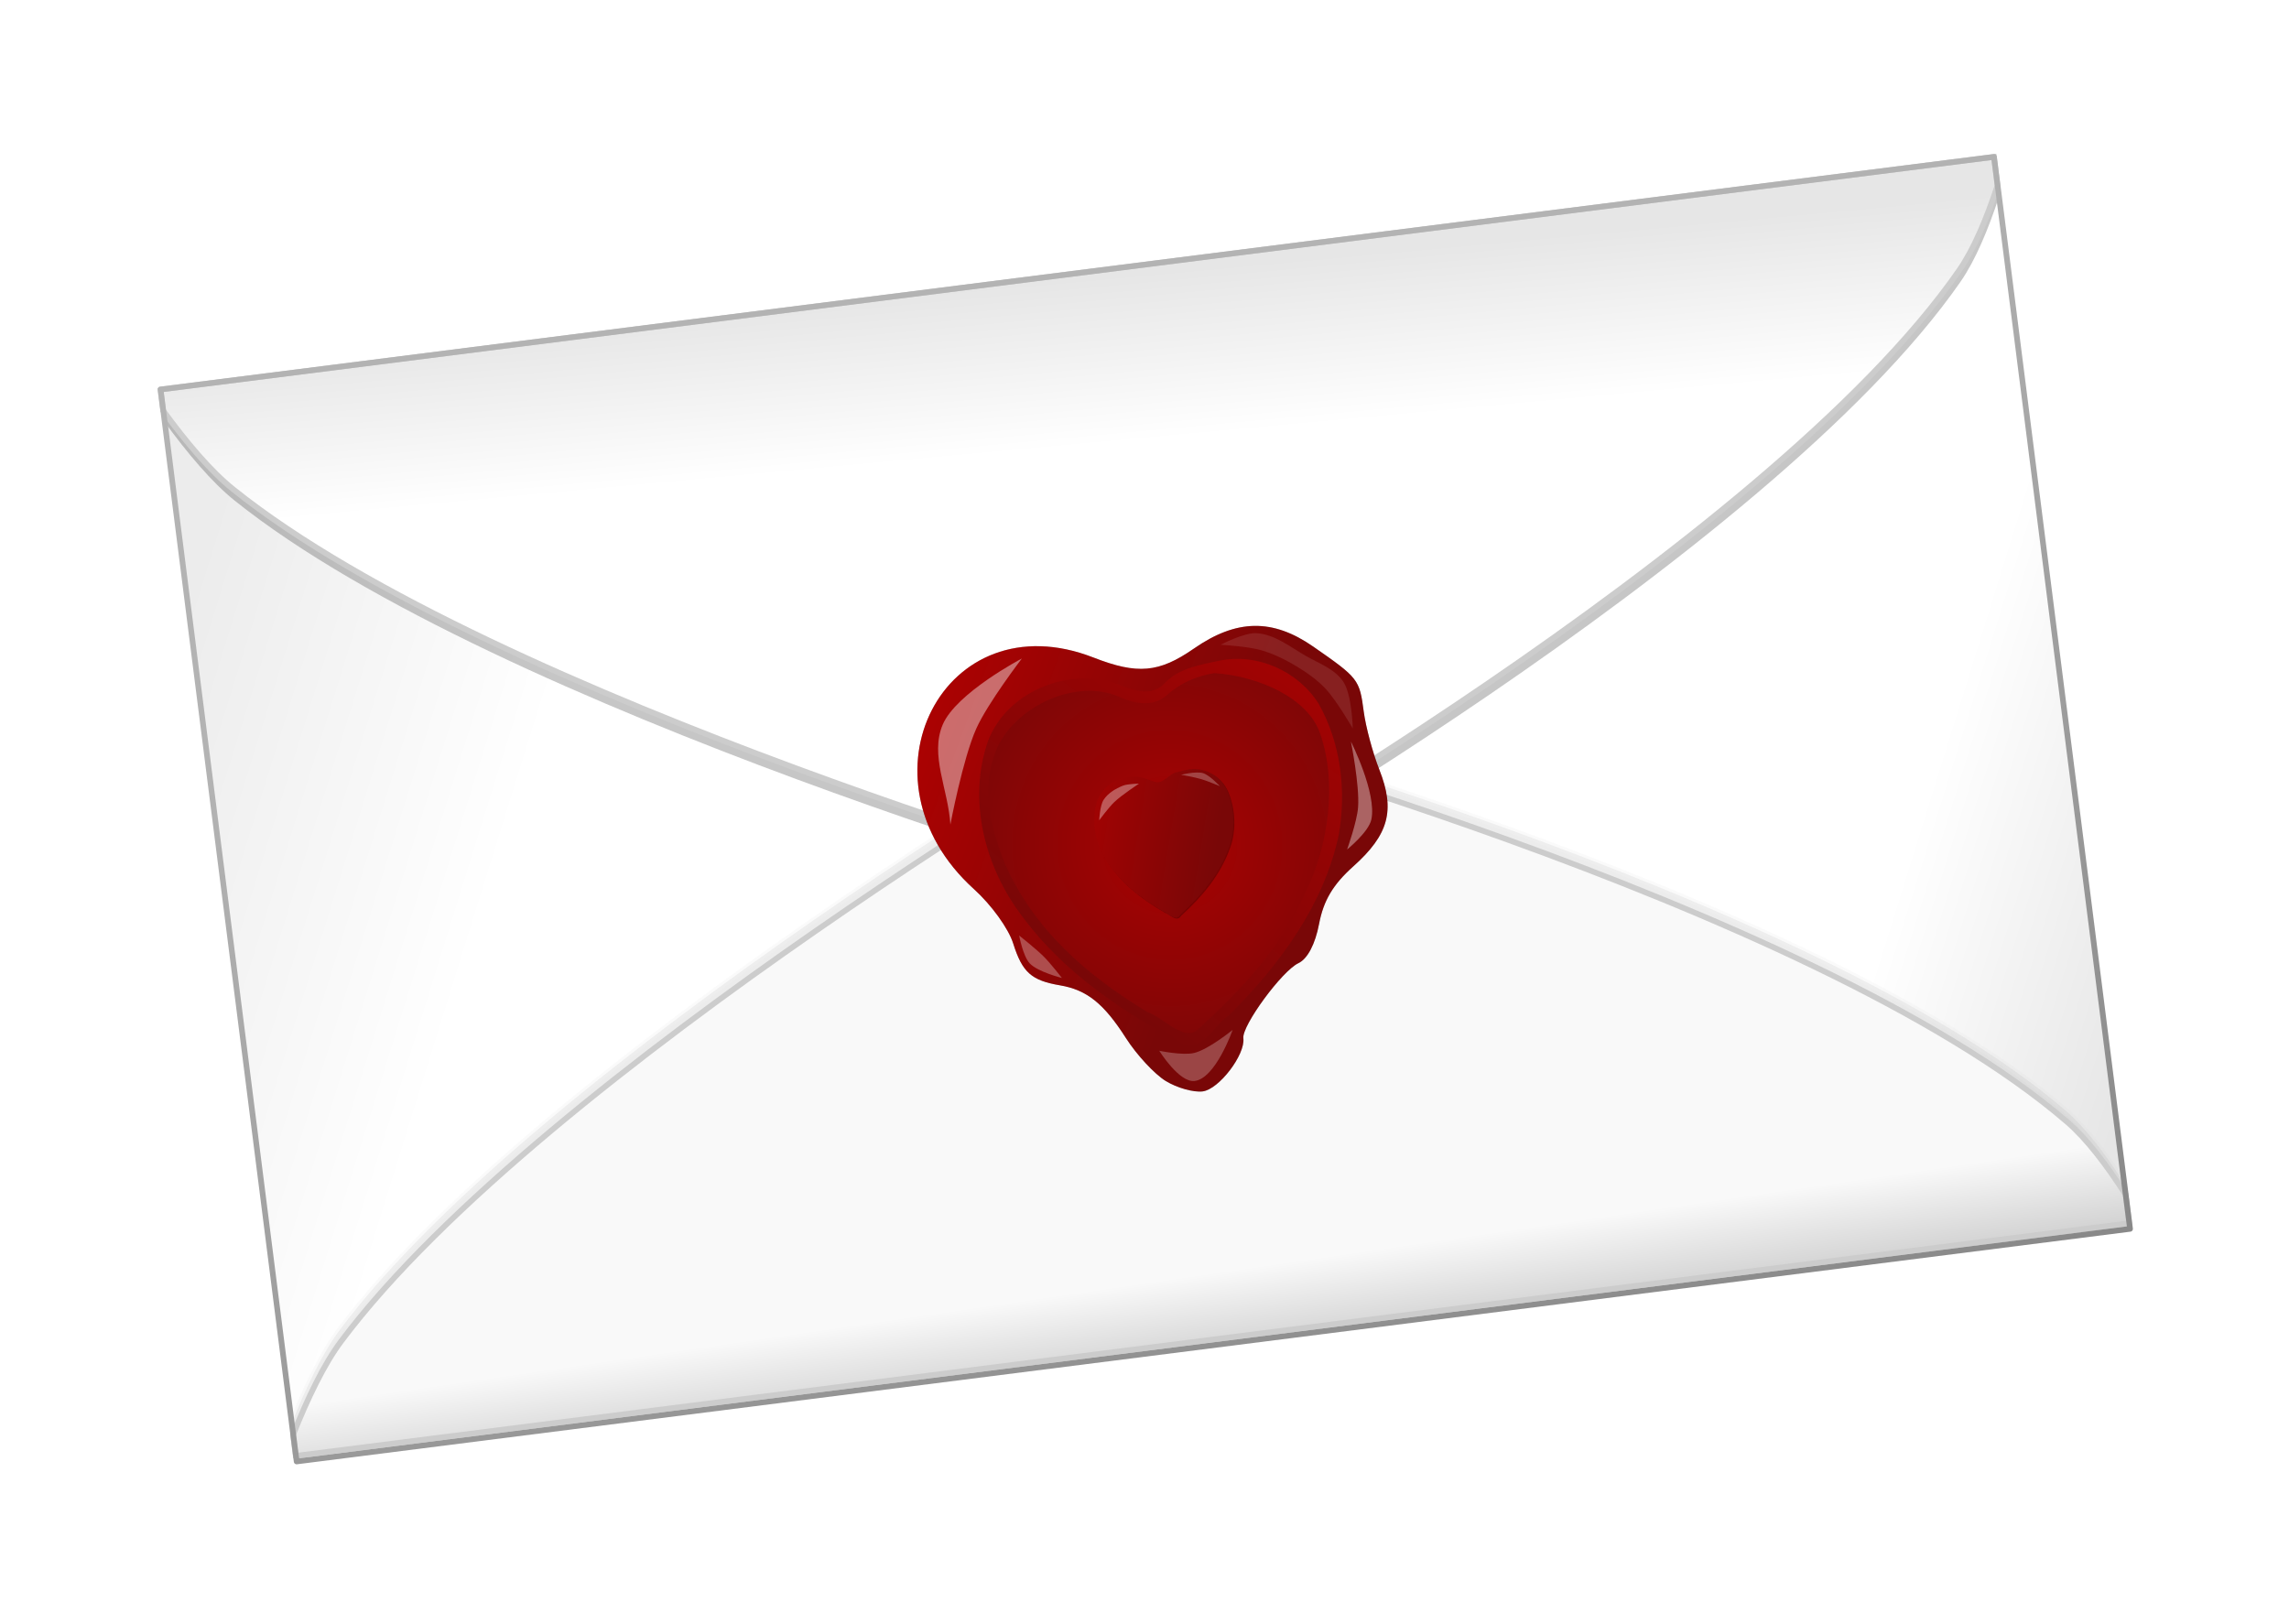 <svg xmlns="http://www.w3.org/2000/svg" xmlns:xlink="http://www.w3.org/1999/xlink" viewBox="0 0 214.84 152.46"><defs><filter id="b" color-interpolation-filters="sRGB"><feGaussianBlur stdDeviation="3.874"/></filter><filter id="u" height="1.732" width="1.331" color-interpolation-filters="sRGB" y="-.366" x="-.166"><feGaussianBlur stdDeviation=".451"/></filter><filter id="d" color-interpolation-filters="sRGB"><feGaussianBlur stdDeviation="1.089"/></filter><filter id="t" height="1.657" width="1.476" color-interpolation-filters="sRGB" y="-.329" x="-.238"><feGaussianBlur stdDeviation=".77"/></filter><filter id="f" color-interpolation-filters="sRGB"><feGaussianBlur stdDeviation="1.089"/></filter><filter id="r" color-interpolation-filters="sRGB"><feGaussianBlur stdDeviation=".502"/></filter><filter id="q" height="1.363" width="1.465" color-interpolation-filters="sRGB" y="-.182" x="-.233"><feGaussianBlur stdDeviation=".634"/></filter><filter id="i" color-interpolation-filters="sRGB"><feGaussianBlur stdDeviation="2.453"/></filter><filter id="p" height="1.205" width="1.181" color-interpolation-filters="sRGB" y="-.102" x="-.09"><feGaussianBlur stdDeviation=".806"/></filter><filter id="o" height="1.231" width="1.816" color-interpolation-filters="sRGB" y="-.115" x="-.408"><feGaussianBlur stdDeviation=".905"/></filter><filter id="n" height="1.761" width="1.463" color-interpolation-filters="sRGB" y="-.381" x="-.232"><feGaussianBlur stdDeviation="1.284"/></filter><filter id="m" height="1.271" width="1.443" color-interpolation-filters="sRGB" y="-.135" x="-.221"><feGaussianBlur stdDeviation="1.549"/></filter><linearGradient id="l" y2="502.09" gradientUnits="userSpaceOnUse" y1="547.59" gradientTransform="translate(1.226 2.044)" x2="-880.26" x1="-924.03"><stop offset="0" stop-color="#790707"/><stop offset="1" stop-color="#a00303"/></linearGradient><linearGradient id="c" y2="-519.79" gradientUnits="userSpaceOnUse" y1="-665.96" gradientTransform="translate(-2107.7 1132)" x2="1366.1" x1="1045.5"><stop offset="0" stop-color="#ececec"/><stop offset=".189" stop-color="#fff"/><stop offset=".86" stop-color="#fff"/><stop offset="1" stop-color="#e6e6e6"/></linearGradient><linearGradient id="j" y2="512.28" gradientUnits="userSpaceOnUse" y1="538.3" x2="-938.55" x1="-888.5"><stop offset="0" stop-color="#790707"/><stop offset="1" stop-color="#aa0202"/></linearGradient><linearGradient id="h" y2="-426.97" gradientUnits="userSpaceOnUse" y1="-654.73" gradientTransform="translate(-2107.7 1132)" x2="1204.8" x1="1150.1"><stop offset="0" stop-color="#b3b3b3"/><stop offset="1" stop-color="gray"/></linearGradient><linearGradient id="g" y2="-668.31" gradientUnits="userSpaceOnUse" y1="-697.85" gradientTransform="translate(-2107.7 1132)" x2="1202.6" x1="1203.6"><stop offset="0" stop-color="#e6e6e6"/><stop offset="1" stop-color="#fff"/></linearGradient><linearGradient id="s" y2="532.96" xlink:href="#a" gradientUnits="userSpaceOnUse" y1="524.86" gradientTransform="translate(2.457 2.144)" x2="-891.52" x1="-918.7"/><linearGradient id="e" y2="-503.07" gradientUnits="userSpaceOnUse" y1="-519.96" gradientTransform="translate(-2107.7 1132)" x2="1158.8" x1="1158.5"><stop offset="0" stop-color="#f9f9f9"/><stop offset="1" stop-color="#ccc"/></linearGradient><linearGradient id="a"><stop offset="0" stop-color="#aa0202"/><stop offset="1" stop-color="#790707"/></linearGradient><radialGradient id="k" gradientUnits="userSpaceOnUse" xlink:href="#a" cx="-899.78" cy="535.18" r="30.966" gradientTransform="matrix(1.278 -.076 .078 1.308 210.34 -233.06)"/></defs><path opacity=".5" color="#000" filter="url(#b)" d="M-1064.3 433.24h325.91v190.59h-325.91z" transform="matrix(.528 -.067 .067 .528 547.98 -263.49)"/><path color="#000" fill="url(#c)" d="M-1064.3 433.24h325.91v190.59h-325.91z" transform="matrix(.528 -.067 .067 .528 547.98 -263.49)"/><path d="M-1064.3 620.82v-3.75c3.297-5.979 6.938-11.628 10.5-15.312 41.274-42.691 153.41-90.531 153.41-90.531s113.74 46.368 153.44 90.531c3.049 3.392 5.965 8.476 8.563 13.938v5.125h-325.91z" opacity=".3" filter="url(#d)" stroke="#ccc" fill="#333" transform="matrix(.528 -.067 .067 .528 547.98 -263.49)"/><path d="M-1064.3 622.82v-3.75c3.297-5.979 6.938-11.628 10.5-15.312 41.274-42.691 153.41-90.531 153.41-90.531s113.74 46.368 153.44 90.531c3.049 3.392 5.965 8.476 8.563 13.938v5.125h-325.91z" stroke="#ccc" fill="url(#e)" transform="matrix(.528 -.067 .067 .528 547.98 -263.49)"/><path d="M-1064.3 435.23v3.75c3.297 5.979 6.938 11.628 10.5 15.312 41.274 42.691 153.41 90.531 153.41 90.531s113.74-46.368 153.44-90.531c3.049-3.392 5.965-8.476 8.563-13.938v-5.125h-325.91z" opacity=".5" filter="url(#f)" fill="#1a1a1a" transform="matrix(.528 -.067 .067 .528 547.98 -263.49)"/><path d="M-1064.3 433.23v3.75c3.297 5.979 6.938 11.628 10.5 15.312 41.274 42.691 153.41 90.531 153.41 90.531s113.74-46.368 153.44-90.531c3.049-3.392 5.965-8.476 8.563-13.938v-5.125h-325.91z" stroke="#ccc" fill="url(#g)" transform="matrix(.528 -.067 .067 .528 547.98 -263.49)"/><path style="block-progression:tb;text-indent:0;text-transform:none" d="M-1064.3 432.73a.5.5 0 00-.469.5v190.59a.5.5 0 00.5.5h325.91a.5.5 0 00.5-.5V433.23a.5.5 0 00-.5-.5h-325.91a.5.5 0 00-.03 0zm.531 1h324.91v189.59h-324.91V433.73z" color="#000" fill="url(#h)" transform="matrix(.528 -.067 .067 .528 547.98 -263.49)"/><path d="M-919.22 497.41c-18.389-.224-29.523 23.035-13.844 41.312 2.72 3.17 5.161 7.646 5.656 10.375.952 5.254 2.366 6.865 7.25 8.344 4.606 1.395 7.27 4.164 10.375 10.719 1.497 3.16 4.195 6.924 6 8.375 1.805 1.45 4.626 2.656 6.25 2.656 2.893 0 8.268-5.464 8.281-8.406.01-2.236 8.263-10.917 11.312-11.906 1.684-.546 3.346-2.946 4.47-6.406 1.295-3.994 3.309-6.595 7.25-9.313 6.926-4.777 8.612-8.882 6.718-16.344-.784-3.088-1.424-7.826-1.438-10.53-.022-5.727-.162-5.97-7.375-12.47-6.479-5.84-12.82-6.545-20.938-2.312-6.64 3.462-10.436 3.323-17.75-.657-4.267-2.321-8.402-3.39-12.219-3.437z" opacity=".5" filter="url(#i)" transform="matrix(.528 -.067 .067 .528 547.98 -263.49)"/><path d="M-903.78 576.54c-1.805-1.451-4.506-5.224-6.003-8.383-3.104-6.555-5.778-9.312-10.384-10.706-4.884-1.48-6.29-3.102-7.243-8.356-.494-2.729-2.939-7.215-5.659-10.387-18.933-22.07 1.23-51.37 26.056-37.863 7.314 3.98 11.12 4.121 17.76.659 8.116-4.233 14.447-3.536 20.926 2.304 7.213 6.5 7.368 6.762 7.39 12.488.014 2.705.662 7.444 1.446 10.532 1.894 7.46.212 11.552-6.715 16.329-3.94 2.717-5.962 5.308-7.258 9.301-1.123 3.461-2.806 5.863-4.49 6.409-3.05.99-11.285 9.67-11.294 11.905-.013 2.942-5.406 8.406-8.298 8.406-1.624 0-4.43-1.188-6.234-2.639z" fill="url(#j)" transform="matrix(.528 -.067 .067 .528 547.98 -263.49)"/><path d="M-889.65 505.69c-3.742.043-6.786 4.72-10.508 3.048-3.21-1.421-6.276-3.643-9.871-3.477-6.645-.652-13.9 2.65-16.988 9.485-3.241 7.412-2.818 16.559.141 24.072 4.835 11.77 13.92 20.574 23.334 27.814 2.341 1.083 4.827 5.39 7.285 2.264 9.965-6.957 19.505-15.566 25.316-27.13 3.81-7.396 4.563-16.64 2.398-24.656-2.03-7.75-9.516-12.523-16.583-11.898-1.516.046-3.026.227-4.525.479z" style="block-progression:tb;text-indent:0;text-transform:none" color="#000" fill="url(#k)" transform="matrix(.528 -.067 .067 .528 547.98 -263.49)"/><path d="M-885.21 504.2c-3.312.272-6.769.412-9.579 2.426-3.609 3.33-7.437-.39-10.977-1.642-7.845-2.447-17.473.601-21.503 8.033-5.022 9.924-3.406 22.2 2.079 31.593 5.963 10.686 15.419 18.87 25.24 25.891 3.482 1.68 5.828-2.677 8.655-4.033 9.908-7.595 19.053-17.145 23.245-29.125 2.342-7.56 2.414-16.035-.598-23.414-2.878-6.202-9.708-10.338-16.562-9.729zm16.158 15c1.911 8.983-1.04 19.839-6.111 27.476-5.712 9.293-13.05 15.367-21.891 21.587-2.674 1.882-6.012-3.145-8.438-4.21-9.716-7.739-18.024-16.938-21.597-29.124-1.879-7.253-2.569-14.275 1.45-20.803 4.506-6.657 15.146-9.907 22.048-5.957 2.517 1.579 5.781 2.807 8.498.93 2.645-1.845 5.7-2.762 8.91-2.841 7.667 1.519 15.826 6.439 17.13 12.943z" style="block-progression:tb;text-indent:0;text-transform:none" color="#000" fill="url(#l)" transform="matrix(.528 -.067 .067 .528 547.98 -263.49)"/><path d="M-934.89 509.25c3.04-5.251 15.321-9.829 15.321-9.829s-6.983 7.067-9.54 11.274c-3.029 4.986-6.649 16.19-6.649 16.19.4-6.287-2.08-12.542.868-17.635z" opacity=".646" filter="url(#m)" fill="#fff" transform="matrix(.528 -.067 .067 .528 547.98 -263.49)"/><path d="M-904.24 571.11s2.764 6.027 5.492 6.07c3.748.06 7.806-8.094 7.806-8.094s-4.612 2.883-7.227 3.18c-2.047.233-6.071-1.156-6.071-1.156z" opacity=".5" filter="url(#n)" fill="#fff" transform="matrix(.528 -.067 .067 .528 547.98 -263.49)"/><path d="M-866.91 540.06s4.154-2.565 4.906-4.701c1.574-4.473-1.84-14.104-1.84-14.104s.564 7.843-.204 11.65c-.508 2.518-2.862 7.155-2.862 7.155z" opacity=".613" filter="url(#o)" fill="#fff" transform="matrix(.528 -.067 .067 .528 547.98 -263.49)"/><path d="M-884.49 501.43s4.361-1.638 6.541-1.226c3.158.596 5.608 3.178 8.177 5.11 2.12 1.595 4.758 2.932 5.927 5.314 1.235 2.515.614 8.381.614 8.381s-2.215-5.273-3.884-7.563c-1.249-1.713-2.836-3.18-4.497-4.497-1.822-1.445-3.792-2.758-5.928-3.68-2.2-.948-6.95-1.839-6.95-1.839z" opacity=".317" filter="url(#p)" fill="#fff" transform="matrix(.528 -.067 .067 .528 547.98 -263.49)"/><path d="M-926.19 547.83s.198 3.692 1.226 5.11c1.221 1.684 5.315 3.27 5.315 3.27s-1.666-2.8-2.657-4.087c-1.177-1.53-3.884-4.293-3.884-4.293z" opacity=".534" filter="url(#q)" fill="#fff" transform="matrix(.528 -.067 .067 .528 547.98 -263.49)"/><path style="block-progression:tb;text-indent:0;text-transform:none" d="M-894.75 522.92c-1.48.017-2.686 1.868-4.158 1.206-1.27-.562-2.484-1.442-3.907-1.376-2.63-.258-5.5 1.049-6.722 3.754-1.283 2.933-1.115 6.552.056 9.526 1.913 4.657 5.508 8.141 9.234 11.007.926.428 1.91 2.133 2.883.896 3.943-2.753 7.719-6.16 10.018-10.736 1.508-2.928 1.805-6.585.949-9.758-.804-3.067-3.766-4.956-6.562-4.709-.6.019-1.198.09-1.791.19z" opacity=".506" filter="url(#r)" color="#000" transform="matrix(.528 -.067 .067 .528 547.98 -263.49)"/><path d="M-894.9 522.75c-1.48.017-2.686 1.868-4.158 1.206-1.27-.562-2.484-1.442-3.907-1.376-2.63-.258-5.5 1.049-6.722 3.754-1.283 2.933-1.115 6.552.056 9.526 1.913 4.657 5.508 8.141 9.234 11.007.926.428 1.91 2.133 2.883.896 3.943-2.753 7.718-6.16 10.018-10.736 1.508-2.928 1.805-6.585.949-9.758-.804-3.067-3.766-4.956-6.563-4.709-.6.019-1.197.09-1.79.19z" style="block-progression:tb;text-indent:0;text-transform:none" color="#000" fill="url(#s)" transform="matrix(.528 -.067 .067 .528 547.98 -263.49)"/><path d="M-909.63 529.44s.434-2.537 1.226-3.475c.906-1.072 2.322-1.692 3.68-2.044.923-.24 2.862 0 2.862 0s-3.25 1.593-4.702 2.657c-1.127.827-3.066 2.862-3.066 2.862z" opacity=".582" filter="url(#t)" fill="#fff" transform="matrix(.528 -.067 .067 .528 547.98 -263.49)"/><path d="M-894.3 523.3s2.7-.323 3.884.204c1.144.51 2.657 2.658 2.657 2.658s-2.006-1.169-3.066-1.636c-1.124-.494-3.475-1.226-3.475-1.226z" opacity=".497" filter="url(#u)" fill="#fff" transform="matrix(.528 -.067 .067 .528 547.98 -263.49)"/></svg>